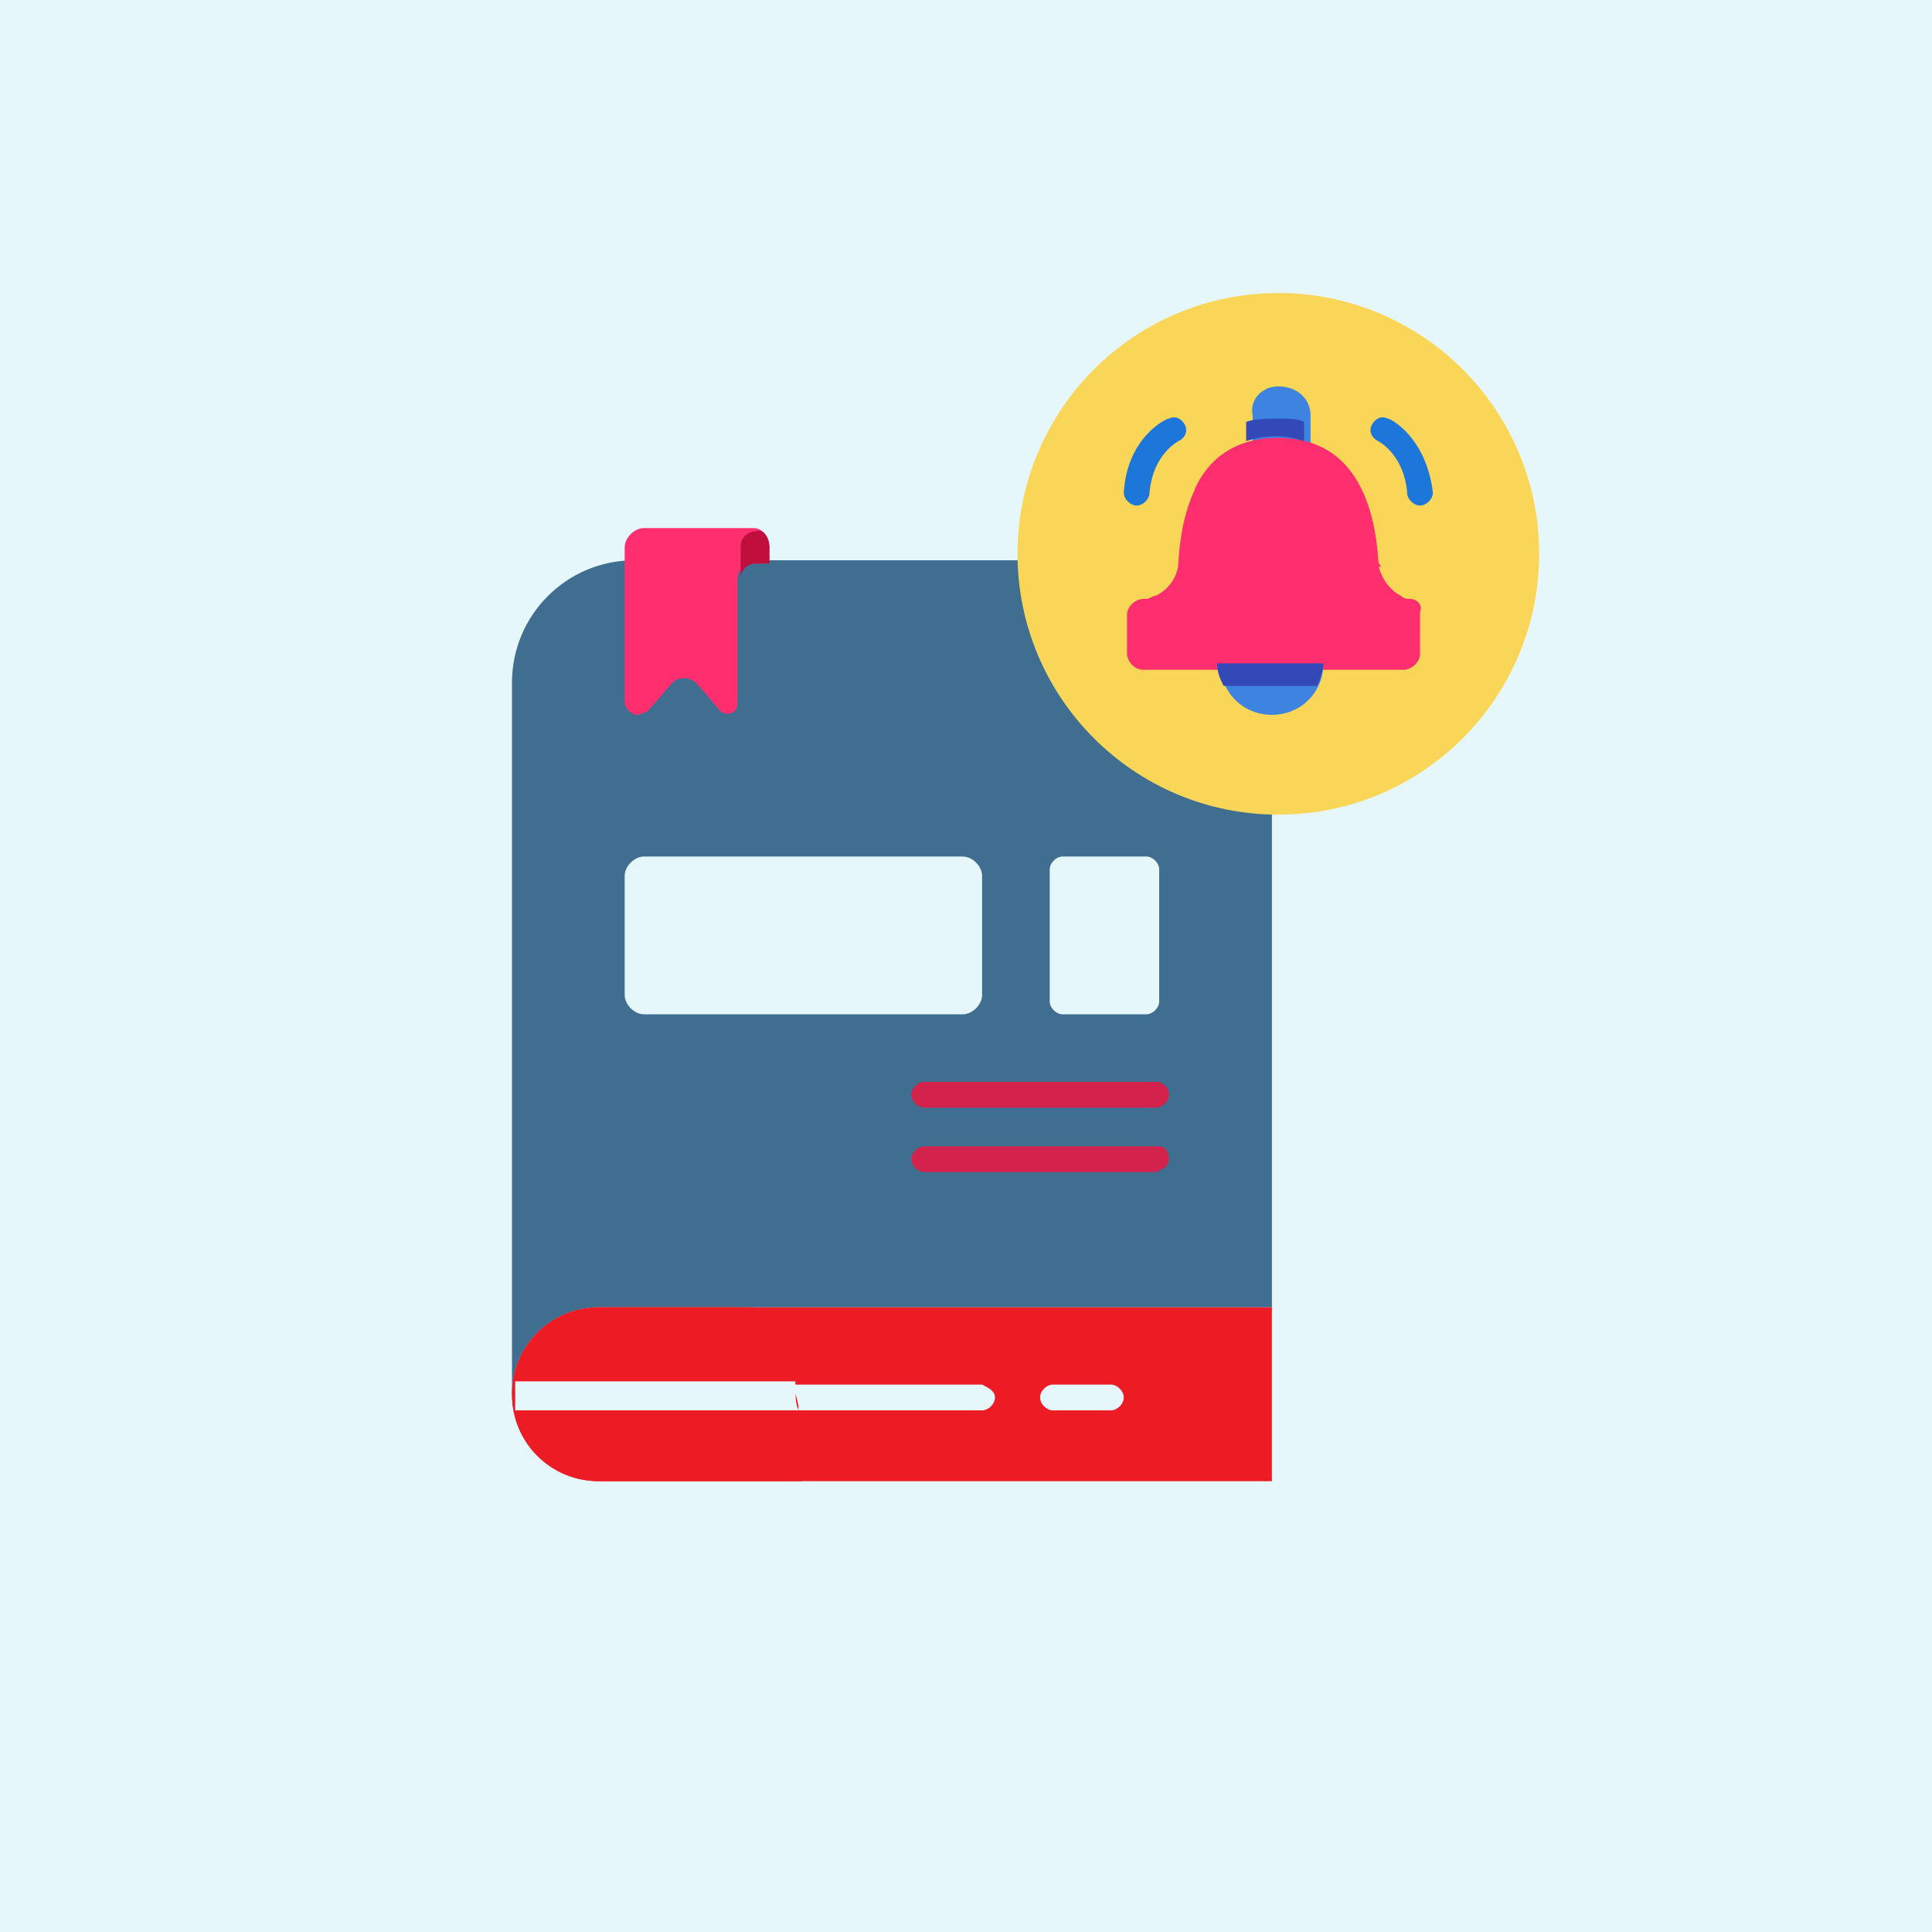 <?xml version="1.0" encoding="utf-8"?>
<!-- Generator: Adobe Illustrator 25.4.1, SVG Export Plug-In . SVG Version: 6.00 Build 0)  -->
<svg version="1.1" id="Layer_1" xmlns="http://www.w3.org/2000/svg" xmlns:xlink="http://www.w3.org/1999/xlink" x="0px" y="0px"
	 width="60px" height="60px" viewBox="0 0 60 60" style="enable-background:new 0 0 60 60;" xml:space="preserve">
<style type="text/css">
	.st0{fill:#E6F7FC;}
	.st1{fill:#3F6E90;}
	.st2{fill:#D3224C;}
	.st3{fill:#FF2E6E;}
	.st4{fill:#C10F3D;}
	.st5{fill:#ED1C24;}
	.st6{fill:#F9D658;}
	.st7{fill:#3D83DF;}
	.st8{fill:#1D77DB;}
	.st9{fill:#3449B8;}
</style>
<rect class="st0" width="60" height="60"/>
<path class="st1" d="M15.9,43.3c0-1.5,1.2-2.7,2.7-2.7h20.9V17.4H19.7c-2.1,0-3.8,1.7-3.8,3.8L15.9,43.3z"/>
<path class="st0" d="M30.5,27.2v3.7c0,0.3-0.3,0.6-0.6,0.6H20c-0.3,0-0.6-0.3-0.6-0.6c0,0,0,0,0,0v-3.7c0-0.3,0.3-0.6,0.6-0.6h9.9
	C30.2,26.6,30.5,26.9,30.5,27.2z"/>
<path class="st0" d="M33,26.6h2.6c0.2,0,0.4,0.2,0.4,0.4v4.1c0,0.2-0.2,0.4-0.4,0.4H33c-0.2,0-0.4-0.2-0.4-0.4V27
	C32.6,26.8,32.8,26.6,33,26.6z"/>
<path class="st2" d="M36.3,36c0,0.1-0.1,0.3-0.2,0.3c-0.1,0-0.1,0.1-0.2,0.1h-7.2c-0.2,0-0.4-0.2-0.4-0.4c0-0.2,0.2-0.4,0.4-0.4H36
	C36.2,35.6,36.3,35.8,36.3,36z"/>
<path class="st2" d="M36.3,34c0,0.2-0.2,0.4-0.4,0.4h-7.2c-0.2,0-0.4-0.2-0.4-0.4c0-0.2,0.2-0.4,0.4-0.4H36
	C36.2,33.7,36.3,33.8,36.3,34z"/>
<path class="st3" d="M23.4,16.4H20c-0.3,0-0.6,0.3-0.6,0.6v4.8c0,0.2,0.2,0.4,0.4,0.4c0.1,0,0.2-0.1,0.3-0.1l0.7-0.8
	c0.2-0.3,0.6-0.3,0.8-0.1c0,0,0.1,0.1,0.1,0.1l0.6,0.7c0.1,0.2,0.4,0.2,0.5,0.1c0.1-0.1,0.1-0.2,0.1-0.3V18c0-0.3,0.2-0.5,0.5-0.5
	c0,0,0,0,0,0h0.4V17C23.9,16.7,23.7,16.4,23.4,16.4C23.4,16.4,23.4,16.4,23.4,16.4L23.4,16.4z"/>
<path class="st4" d="M23.9,17v0.5h-0.4c-0.3,0-0.5,0.2-0.5,0.5v-1c0-0.3,0.2-0.5,0.5-0.5C23.7,16.4,23.9,16.7,23.9,17z"/>
<path class="st5" d="M37.8,45.2c-1-1-1-2.8,0-3.8c0.5-0.5,1.1-0.7,1.7-0.8c0,0,0,0,0,0H18.6c-1.5,0-2.7,1.2-2.7,2.7
	c0,1.5,1.2,2.7,2.7,2.7c0,0,0,0,0,0h20.9c0,0-0.1,0-0.1,0C38.8,45.9,38.2,45.6,37.8,45.2L37.8,45.2z"/>
<path class="st5" d="M24.9,45.2c0,0.3,0,0.5,0,0.8h-6.3c-1.5,0-2.7-1.2-2.7-2.7c0-1.5,1.2-2.7,2.7-2.7c0,0,0,0,0,0h4.8
	C24.4,41.9,24.9,43.5,24.9,45.2L24.9,45.2z"/>
<path class="st0" d="M30.9,43.4c0,0.2-0.2,0.4-0.4,0.4h-5.7c0-0.3-0.1-0.5-0.2-0.8h5.9C30.7,43.1,30.9,43.2,30.9,43.4L30.9,43.4z"/>
<path class="st0" d="M24.8,43.8H16l0,0c0,0,0,0,0-0.1c0,0,0,0,0,0c0,0,0,0,0-0.1c0,0,0,0,0-0.1c0-0.1,0-0.2,0-0.3c0,0,0-0.1,0-0.1
	c0,0,0,0,0-0.1c0,0,0,0,0-0.1h8.7C24.7,43.3,24.7,43.6,24.8,43.8L24.8,43.8z"/>
<path class="st0" d="M34.5,43.8h-1.8c-0.2,0-0.4-0.2-0.4-0.4s0.2-0.4,0.4-0.4h1.8c0.2,0,0.4,0.2,0.4,0.4S34.7,43.8,34.5,43.8z"/>
<path class="st5" d="M39.5,40.6v5.4h0c0,0-0.1,0-0.1,0c-1.5-0.1-2.6-1.4-2.5-2.9C37.1,41.7,38.2,40.7,39.5,40.6
	C39.5,40.6,39.5,40.6,39.5,40.6L39.5,40.6z"/>
<circle class="st6" cx="39.7" cy="17.2" r="8.1"/>
<path class="st7" d="M37.9,20.6c0,0.9,0.7,1.6,1.6,1.6c0.9,0,1.6-0.7,1.6-1.6H37.9z"/>
<path class="st7" d="M39.7,12L39.7,12c0.6,0,1,0.4,1,0.9v0v1.3l0,0h-1.8l0,0v-1.3C38.8,12.4,39.2,12,39.7,12L39.7,12L39.7,12z"/>
<path class="st3" d="M43.8,18.6c-0.1,0-0.2,0-0.3-0.1c-0.4-0.2-0.7-0.7-0.7-1.1c-0.1-1.5-0.6-3.7-3.1-3.8c-2.5,0-3,2.3-3.1,3.8
	c0,0.5-0.3,0.9-0.7,1.1c-0.1,0-0.2,0.1-0.3,0.1h-0.1c-0.2,0-0.5,0.2-0.5,0.5v1.2c0,0.2,0.2,0.5,0.5,0.5l0,0h8.1
	c0.2,0,0.5-0.2,0.5-0.5l0,0V19C44.2,18.8,44,18.6,43.8,18.6C43.8,18.6,43.8,18.6,43.8,18.6L43.8,18.6z"/>
<path class="st3" d="M42.9,17.6c-0.1,0-0.2,0-0.3,0c-2.1,0-4-0.8-5.5-2.4c0.4-0.9,1.2-1.6,2.6-1.6c2.5,0,3,2.3,3.1,3.8
	C42.8,17.4,42.8,17.5,42.9,17.6z"/>
<path class="st8" d="M35.3,15.7C35.3,15.7,35.3,15.7,35.3,15.7c-0.2,0-0.4-0.2-0.4-0.4c0,0,0,0,0,0c0.1-1.7,1.3-2.3,1.4-2.3
	c0.2-0.1,0.4,0,0.5,0.2c0.1,0.2,0,0.4-0.2,0.5c0,0-0.8,0.4-0.9,1.6C35.7,15.5,35.5,15.7,35.3,15.7z"/>
<path class="st8" d="M44.1,15.7c-0.2,0-0.4-0.2-0.4-0.4c-0.1-1.2-0.9-1.6-0.9-1.6c-0.2-0.1-0.3-0.3-0.2-0.5c0.1-0.2,0.3-0.3,0.5-0.2
	c0,0,0,0,0,0c0.1,0,1.2,0.6,1.4,2.3C44.5,15.5,44.3,15.7,44.1,15.7C44.1,15.7,44.1,15.7,44.1,15.7z"/>
<g>
	<path class="st9" d="M41.1,20.6c0,0.2-0.1,0.5-0.2,0.7h-2.9c-0.1-0.2-0.2-0.4-0.2-0.7H41.1z"/>
	<path class="st9" d="M39.7,13L39.7,13c-0.3,0-0.7,0-1,0.1v0.6c0.6-0.2,1.2-0.2,1.8,0v-0.6C40.3,13,40,13,39.7,13z"/>
</g>
</svg>
